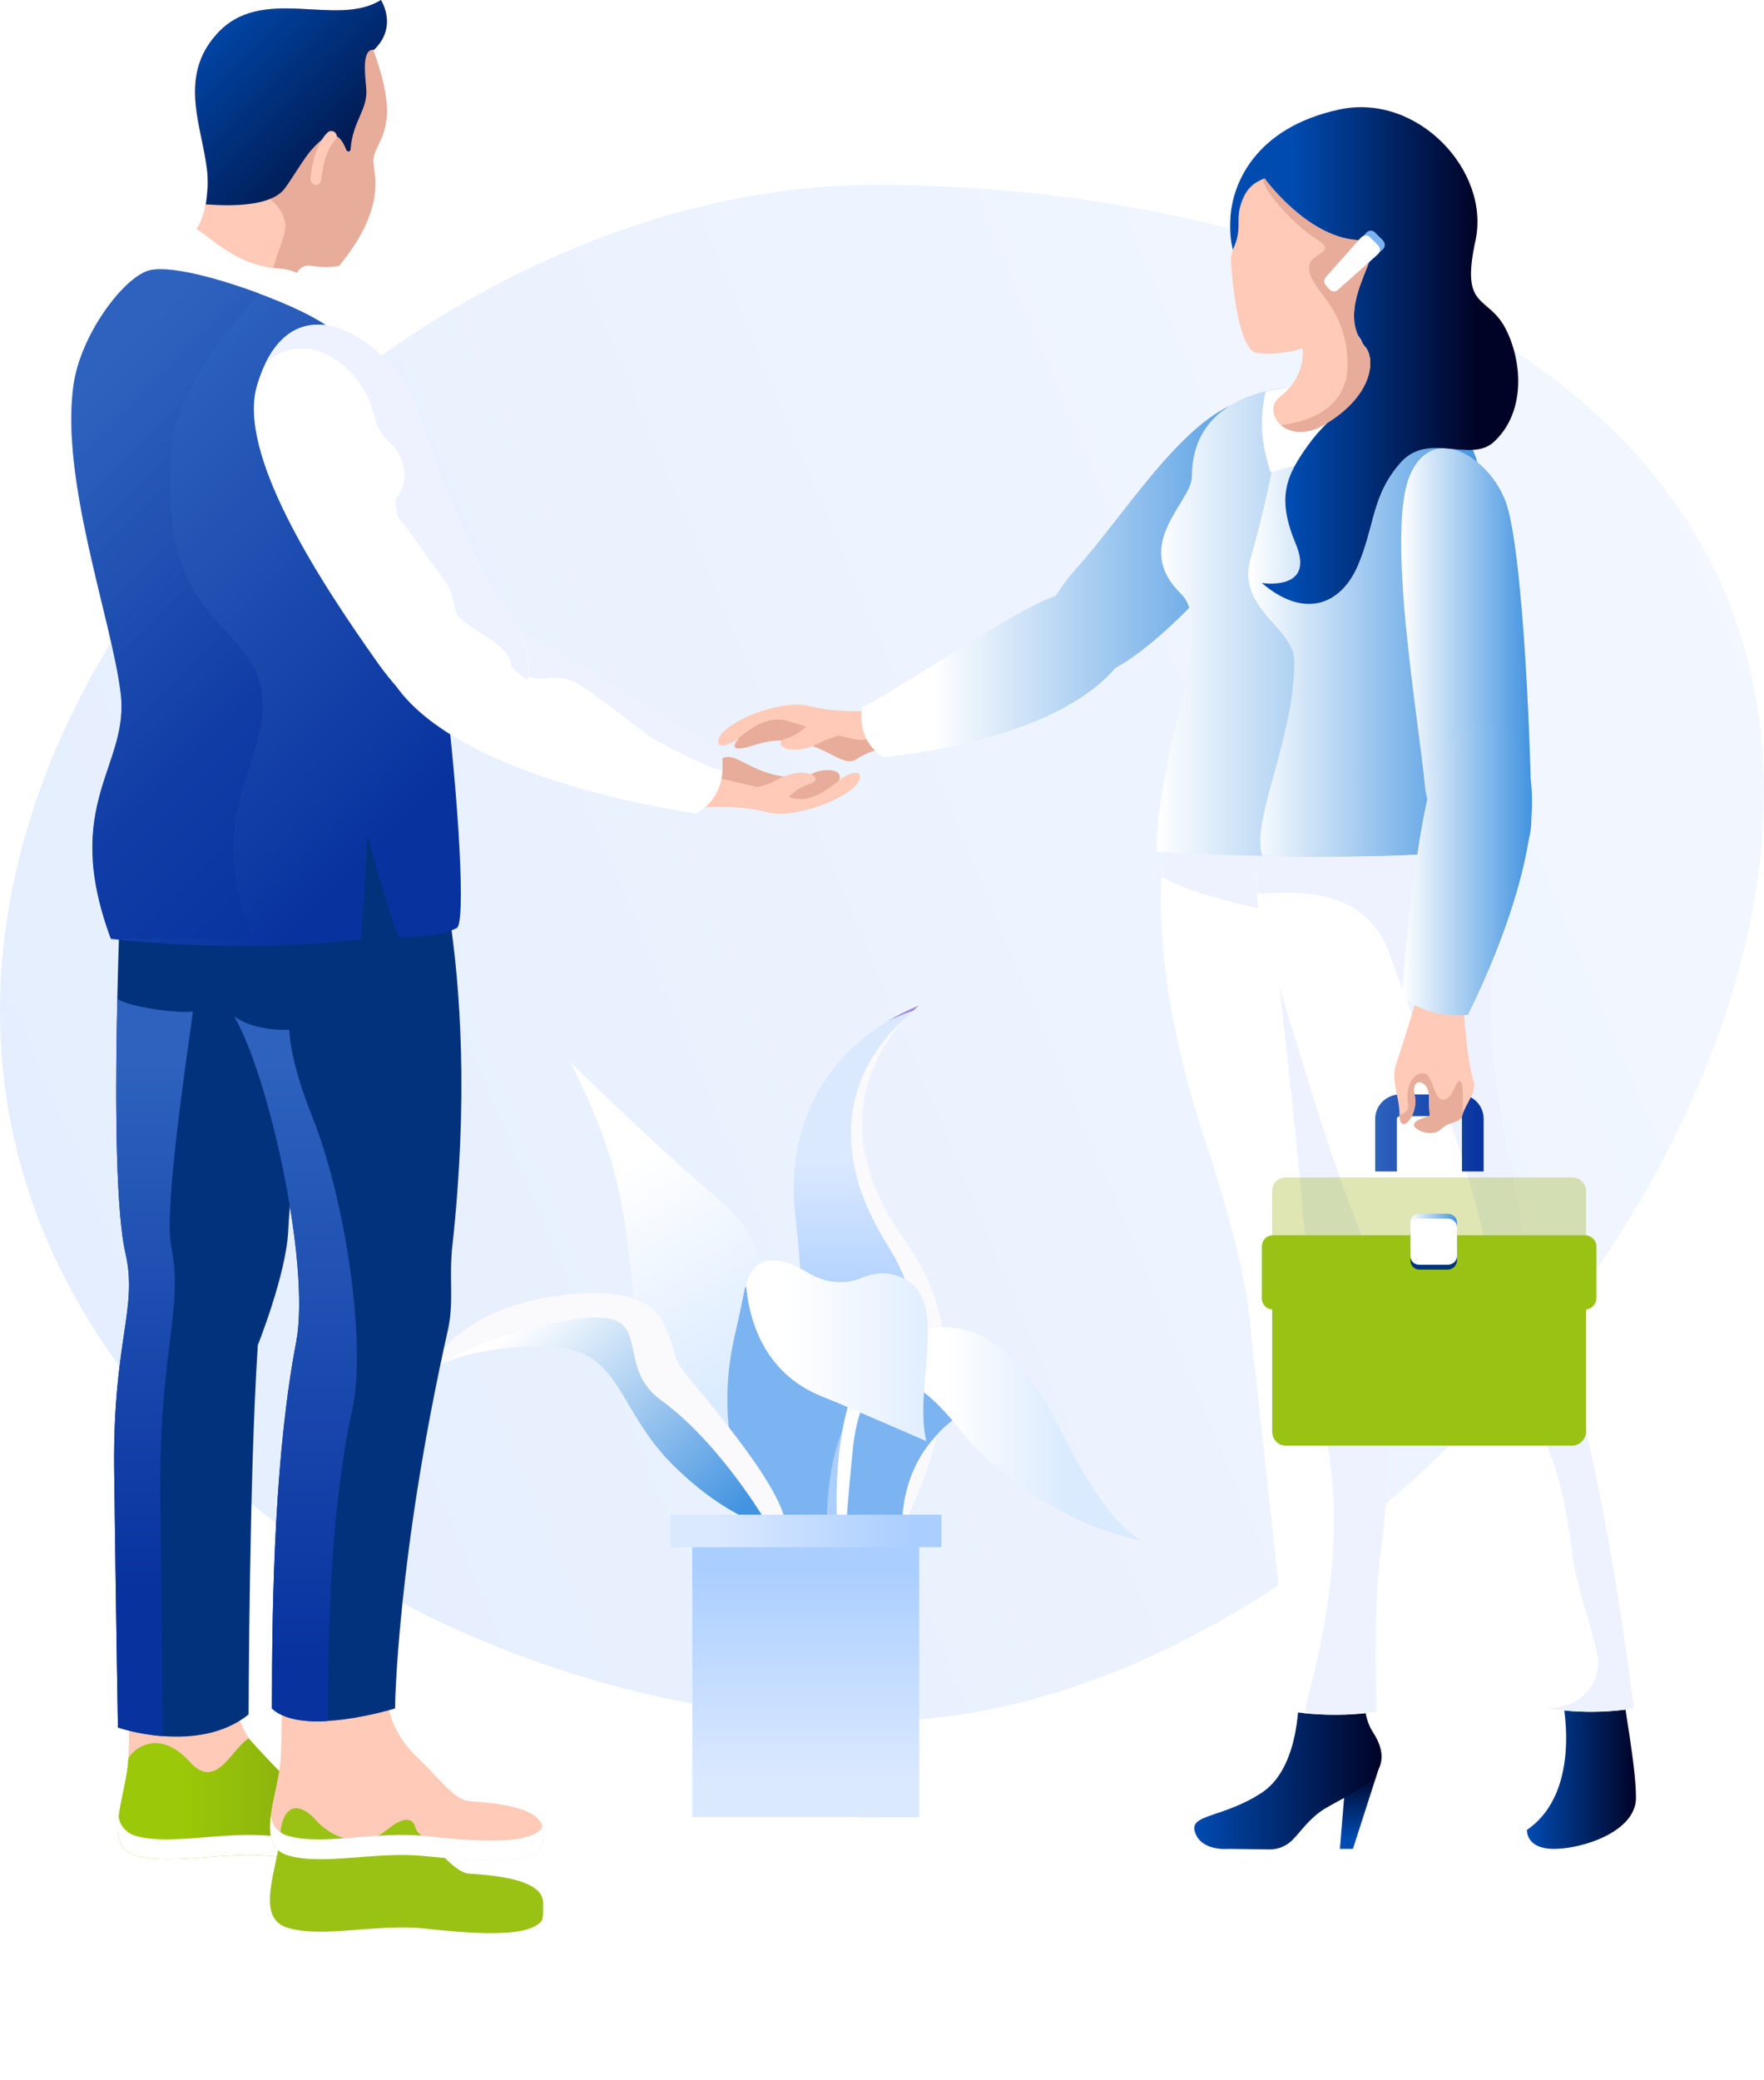 <svg width="487" height="574" viewBox="0 0 487 574" fill="none" xmlns="http://www.w3.org/2000/svg">
<path d="M487 218.387C487 335.523 358.893 475 241.782 475C124.74 475 0 396.153 0 279.086C0 161.949 124.74 51 241.782 51C358.893 51 487 101.319 487 218.387Z" fill="url(#paint0_linear_503_110)"/>
<path d="M253.723 277.544C253.723 277.544 214.222 290.866 219.644 336.407C225.065 381.949 217.32 437.559 217.32 437.559H239.781C239.781 437.559 279.901 383.343 250.315 342.913C220.728 302.329 253.723 277.544 253.723 277.544Z" fill="url(#paint1_linear_503_110)"/>
<path d="M250.625 280.487C243.499 286.374 222.587 307.905 245.048 343.688C271.846 386.132 228.164 437.405 228.164 437.405L217.32 436.63C217.32 437.25 217.32 437.56 217.32 437.56H239.781C239.781 437.56 279.901 383.343 250.315 342.913C226.615 310.384 243.189 287.923 250.625 280.487Z" fill="#FAF9FC"/>
<g opacity="0.4">
<path d="M252.175 278.938C253.105 278.009 253.724 277.544 253.724 277.544C253.724 277.544 250.161 278.783 245.359 281.726C248.612 280.177 251.091 279.248 252.175 278.938Z" fill="#4900BC"/>
</g>
<path d="M210.507 387.061C212.676 346.631 210.972 341.674 195.326 328.352C179.526 314.876 157.375 293.034 157.375 293.034C172.556 322.776 172.246 336.407 175.034 358.404C177.203 375.443 202.762 409.522 214.225 423.928C211.746 418.041 209.423 407.198 210.507 387.061Z" fill="url(#paint2_linear_503_110)"/>
<path d="M219.644 430.59C219.644 430.59 217.476 428.111 214.223 423.929C216.701 429.815 219.644 430.59 219.644 430.59Z" fill="url(#paint3_linear_503_110)"/>
<path d="M202.916 368.318C195.016 401.932 211.746 424.548 211.746 424.548H228.166C228.166 412.93 228.94 401.777 234.362 390.624C234.672 390.004 235.033 389.436 235.446 388.92C233.071 387.784 230.438 386.7 227.546 385.667C197.185 373.894 210.661 334.704 202.916 368.318Z" fill="#7BB4F1"/>
<path d="M245.512 376.838C228.782 385.203 233.584 421.45 233.584 421.45L249.384 427.027C249.384 427.027 246.441 410.607 257.129 397.75C267.818 384.738 274.943 389.695 274.943 389.695C274.943 389.695 262.241 368.318 245.512 376.838Z" fill="#7BB4F1"/>
<path d="M165.425 359.644C137.387 359.644 121.742 376.528 121.742 376.528C121.742 376.528 132.585 370.952 152.103 371.726C171.621 372.501 170.227 389.075 186.027 404.566C201.673 420.056 214.684 422.225 214.684 422.225C214.684 422.225 193.927 392.173 178.747 371.726C175.958 368.163 178.592 359.644 165.425 359.644Z" fill="url(#paint4_linear_503_110)"/>
<path d="M188.196 377.767C182.929 370.797 188.351 353.447 155.046 357.475C124.53 361.193 117.25 379.161 116.32 382.259C117.095 380.401 121.897 372.191 151.329 365.53C185.098 357.785 167.284 375.289 182.464 386.442C197.8 397.44 210.347 418.197 210.347 418.197C210.347 418.197 219.021 432.758 217.008 420.676C214.994 408.593 193.462 384.738 188.196 377.767Z" fill="#FAF9FC"/>
<path d="M291.833 392.793C276.497 361.657 258.064 363.671 245.671 370.487C228.322 380.246 231.11 420.676 231.11 420.676L233.589 421.45C233.589 421.45 234.053 413.55 235.448 400.074C236.687 386.597 243.348 367.544 264.569 394.032C285.946 420.676 316.152 425.478 316.152 425.478C316.152 425.478 307.013 424.084 291.833 392.793Z" fill="url(#paint5_linear_503_110)"/>
<path d="M251.398 354.066C246.596 350.504 241.64 351.123 237.922 352.672C233.12 354.686 227.853 354.066 223.361 351.433C207.251 341.674 206.012 354.996 206.012 354.996L206.476 358.559C206.476 358.662 206.476 358.714 206.476 358.714C207.716 365.529 211.433 379.471 227.543 385.667C230.487 386.751 255.736 397.749 255.736 397.749C252.328 383.808 261.157 361.347 251.398 354.066Z" fill="url(#paint6_linear_503_110)"/>
<path d="M191.141 501.535H253.722V418.042H191.141V501.535Z" fill="url(#paint7_linear_503_110)"/>
<path style="mix-blend-mode:multiply" d="M191.141 438.025C193.619 437.56 196.098 437.405 198.576 437.405C223.206 437.405 241.639 457.542 242.724 481.553C243.034 488.678 241.175 495.494 237.922 501.535H253.722V418.042H191.141V438.025Z" fill="url(#paint8_linear_503_110)"/>
<path d="M185.102 427.026H259.92V418.042H185.102V427.026Z" fill="url(#paint9_linear_503_110)"/>
<path d="M342.377 110.905C326.36 115.845 310.044 142.64 297.17 156.861C284.446 171.232 282.201 185.752 299.266 186.949C313.636 187.848 345.671 150.274 353.604 136.503C360.041 125.575 357.796 106.115 342.377 110.905Z" fill="url(#paint10_linear_503_110)"/>
<path d="M369.918 510.287H373.511L380.546 488.432L371.565 490.228L369.918 510.287Z" fill="url(#paint11_linear_503_110)"/>
<path d="M377.855 458.942L358.544 466.876C358.544 466.876 359.442 487.085 348.665 494.569C337.737 501.904 328.007 500.557 329.953 505.796C331.749 511.036 339.084 510.287 339.084 510.287L350.611 510.437C353.006 510.437 355.401 509.389 357.047 507.593C358.993 505.647 361.538 501.755 365.73 499.21C373.663 494.42 386.836 490.079 379.052 478.103C374.412 471.068 377.855 458.942 377.855 458.942Z" fill="url(#paint12_linear_503_110)"/>
<path d="M345.52 368.827L356.747 472.415C356.747 472.415 368.273 474.361 380.099 472.415C380.099 472.415 378.752 446.518 381.296 427.507C384.889 400.861 382.494 379.754 381.596 362.989C380.697 346.073 345.819 349.965 345.52 368.827Z" fill="white"/>
<path d="M357.793 353.858C358.691 354.756 359.489 355.904 360.188 357.301C362.883 362.69 364.829 368.378 364.529 374.515C364.379 377.659 362.134 377.06 362.134 382C362.134 382.749 363.032 384.994 363.332 385.593C375.607 424.363 361.086 466.128 360.188 472.864C364.529 473.313 372.313 473.613 380.097 472.415C380.097 472.415 378.75 446.518 381.295 427.507C384.888 400.862 382.492 379.755 381.594 362.989C381.145 352.66 368.122 350.115 357.793 353.858Z" fill="#EDF2FE"/>
<path d="M325.757 218.235C317.075 238.294 319.171 273.772 332.344 313.59C345.367 353.259 344.768 362.54 346.116 374.964C346.565 379.306 379.797 388.587 381.593 362.989C383.24 339.637 374.258 236.797 374.258 229.612C374.258 217.936 335.038 197.428 325.757 218.235Z" fill="white"/>
<path d="M325.76 218.235C323.066 224.672 321.269 232.756 320.82 242.037C330.999 247.875 350.759 251.318 350.759 251.318C350.759 251.318 364.231 362.241 362.136 380.204C371.117 380.204 380.698 376.312 381.596 362.989C383.243 339.637 374.261 236.797 374.261 229.612C374.261 217.936 335.041 197.428 325.76 218.235Z" fill="#EDF2FE"/>
<path d="M431.144 467.924C431.144 467.924 437.431 494.121 421.563 505.048C421.563 505.048 421.114 510.287 429.048 510.287C436.982 510.287 451.652 505.497 451.652 496.216C451.652 486.786 448.059 469.72 448.059 465.828C448.059 462.086 431.144 467.924 431.144 467.924Z" fill="url(#paint13_linear_503_110)"/>
<path d="M381.297 353.708C381.297 353.708 426.355 463.882 427.552 471.517C427.552 471.517 438.33 473.612 451.054 471.517C451.054 471.517 439.977 376.312 421.265 348.02C421.265 348.02 406.296 351.462 381.297 353.708Z" fill="white"/>
<path d="M407.641 350.564C410.485 351.912 412.88 354.606 413.629 358.648C414.976 366.132 416.173 373.018 419.167 380.353C422.311 388.137 426.053 395.622 428.748 403.406C431.741 411.939 432.939 420.322 434.137 429.153C435.334 438.135 438.627 446.518 440.723 455.35C443.118 465.23 435.334 471.666 427.55 471.367C427.55 471.367 427.55 471.417 427.55 471.517C427.55 471.517 438.328 473.612 451.052 471.517C451.052 471.517 439.975 376.312 421.263 348.02C421.263 348.02 416.323 349.067 407.641 350.564Z" fill="#EDF2FE"/>
<path d="M411.834 274.22C413.031 247.724 407.193 240.09 401.954 229.911C390.577 207.457 370.069 209.253 357.944 216.888C345.669 224.672 344.322 244.431 350.16 262.544C356.148 280.657 371.267 336.792 385.488 361.791C395.068 378.706 423.809 368.976 422.911 354.456C422.013 339.936 410.487 300.716 411.834 274.22Z" fill="white"/>
<path d="M411.832 274.22C413.03 247.724 407.192 240.09 401.952 229.911C390.576 207.457 370.068 209.253 357.943 216.888C349.26 222.426 346.117 233.953 347.015 246.677C355.098 246.677 376.804 243.084 383.839 263.891C385.935 270.328 409.736 329.757 411.084 350.564C411.982 353.708 413.329 356.701 414.078 359.845C414.676 362.09 415.125 364.336 415.575 366.581C420.215 363.587 423.209 359.396 422.91 354.456C422.011 339.936 410.485 300.716 411.832 274.22Z" fill="#EDF2FE"/>
<g filter="url(#filter0_d_503_110)">
<path d="M433.991 324.967H354.953C352.858 324.967 351.211 326.613 351.211 328.709V375.114C351.211 377.21 352.858 379.006 354.953 379.006H433.991C436.087 379.006 437.884 377.21 437.884 375.114V328.709C437.884 326.613 436.087 324.967 433.991 324.967Z" fill="#9AC215"/>
</g>
<g style="mix-blend-mode:multiply" opacity="0.3">
<path d="M433.991 324.967H354.953C352.858 324.967 351.211 326.613 351.211 328.709V344.277H437.884V328.709C437.884 326.613 436.087 324.967 433.991 324.967Z" fill="#94A700"/>
</g>
<path d="M402.859 302.063H386.542C382.8 302.063 379.656 305.057 379.656 308.8V323.32H385.644V308.8C385.644 308.351 386.093 308.051 386.542 308.051H402.859C403.308 308.051 403.607 308.351 403.607 308.8V323.32H409.595V308.8C409.595 305.057 406.601 302.063 402.859 302.063Z" fill="url(#paint14_linear_503_110)"/>
<g filter="url(#filter1_d_503_110)">
<path d="M437.585 320.925H351.511C349.714 320.925 348.367 322.272 348.367 324.068V338.289C348.367 340.086 349.714 341.433 351.511 341.433H437.585C439.231 341.433 440.728 340.086 440.728 338.289V324.068C440.728 322.272 439.231 320.925 437.585 320.925Z" fill="#9AC215"/>
</g>
<path d="M399.712 334.996H391.778C390.431 334.996 389.383 336.044 389.383 337.391V345.475C389.383 346.822 390.431 347.87 391.778 347.87H399.712C401.059 347.87 402.257 346.822 402.257 345.475V337.391C402.257 336.044 401.059 334.996 399.712 334.996Z" fill="url(#paint15_linear_503_110)"/>
<path d="M399.712 337.541H391.778C390.431 337.541 389.383 338.589 389.383 339.936V347.87C389.383 349.217 390.431 350.415 391.778 350.415H399.712C401.059 350.415 402.257 349.217 402.257 347.87V339.936C402.257 338.589 401.059 337.541 399.712 337.541Z" fill="#03327D"/>
<path d="M399.712 336.343H391.778C390.431 336.343 389.383 337.391 389.383 338.738V346.672C389.383 348.019 390.431 349.067 391.778 349.067H399.712C401.059 349.067 402.257 348.019 402.257 346.672V338.738C402.257 337.391 401.059 336.343 399.712 336.343Z" fill="white"/>
<path d="M403.897 274.22L391.622 273.921C391.622 273.921 387.131 288.89 385.484 293.531C383.838 298.321 386.382 302.213 386.382 307.901C386.532 313.59 391.771 307.752 390.574 302.363C389.376 296.824 394.316 298.171 394.466 302.063C394.466 306.105 394.765 308.051 394.765 308.051C394.765 308.051 390.574 308.949 390.424 310.296C390.125 311.943 395.364 313.889 397.609 311.793C400.454 309.099 402.998 310.296 403.747 307.752C404.346 305.207 407.789 301.165 406.89 298.62C404.495 291.285 403.897 274.22 403.897 274.22Z" fill="#FFCAB8"/>
<path d="M401.352 300.716C400.155 303.411 397.909 304.908 396.412 301.764C395.963 300.716 394.766 296.974 393.867 296.525C391.323 295.177 387.58 298.62 388.778 305.057C389.077 307.153 386.383 307.602 386.383 307.901C386.533 313.59 391.772 307.752 390.574 302.363C389.377 296.824 394.317 298.171 394.466 302.063C394.466 306.105 394.766 308.051 394.766 308.051C394.766 308.051 390.574 308.949 390.425 310.297C390.125 311.943 395.364 313.889 397.61 311.793C400.454 309.099 402.999 310.297 403.747 307.752C403.747 307.602 404.795 292.633 401.352 300.716Z" fill="#E7AC9A"/>
<path d="M406.741 124.527C400.155 108.509 367.522 105.665 355.097 107.013C346.864 107.911 329.05 112.102 329.05 131.562C329.05 138.598 312.135 150.274 326.057 163.896C335.637 173.177 319.32 207.457 319.32 235.15C319.32 235.15 371.114 238.144 404.945 234.851C404.945 234.851 392.67 208.355 398.808 187.248C404.945 166.141 413.478 140.394 406.741 124.527Z" fill="url(#paint16_linear_503_110)"/>
<path style="mix-blend-mode:multiply" d="M406.743 124.527C400.157 108.509 367.523 105.665 355.099 107.013C354.799 107.162 353.003 126.772 345.219 154.316C341.327 167.938 357.344 173.327 357.344 182.458C357.344 204.014 345.219 226.468 348.512 236.198C365.877 236.647 387.732 236.497 404.947 234.851C404.947 234.851 392.672 208.355 398.809 187.248C404.947 166.141 413.479 140.394 406.743 124.527Z" fill="url(#paint17_linear_503_110)"/>
<path d="M389.53 130.515C382.345 145.634 391.626 198.176 393.422 217.187C395.368 236.348 422.613 247.276 422.762 226.468C422.762 209.553 420.666 154.615 416.026 139.496C412.284 127.371 396.416 115.995 389.53 130.515Z" fill="url(#paint18_linear_503_110)"/>
<path d="M223.52 194.883C215.287 192.638 197.024 200.272 198.371 205.212C198.671 206.26 200.916 205.96 203.91 203.715C203.91 203.715 200.916 206.409 204.209 206.559C207.952 206.559 211.544 203.266 220.227 204.763C228.909 206.409 232.951 211.798 236.394 209.553C241.633 206.26 243.429 207.158 243.429 207.158L245.675 195.781C245.675 195.781 233.549 197.428 223.52 194.883Z" fill="#FFCAB8"/>
<path d="M229.058 202.368C224.268 201.32 222.023 200.272 217.232 198.925C212.143 197.578 207.802 200.572 203.91 203.715C203.76 204.763 201.515 206.709 204.209 206.559C207.951 206.26 211.544 203.266 220.226 204.763C228.909 206.41 232.95 211.799 236.393 209.553C241.632 206.26 243.429 207.158 243.429 207.158L244.327 202.667C244.327 202.667 244.277 202.717 244.177 202.817C237.441 205.212 236.842 204.164 229.058 202.368Z" fill="#E7AC9A"/>
<path d="M216.93 203.864C212.738 205.211 218.127 209.552 226.81 204.762C228.307 203.864 232.947 202.667 232.947 202.667L223.816 199.224C223.816 199.224 221.121 202.667 216.93 203.864Z" fill="#FFCAB8"/>
<path d="M396.717 211.798C392.376 220.48 387.735 259.85 387.137 275.268C387.137 275.268 394.023 281.256 405.25 280.058C405.25 280.058 430.548 231.258 420.668 207.906C417.824 201.02 407.645 189.643 396.717 211.798Z" fill="url(#paint19_linear_503_110)"/>
<path d="M292.979 164.046C283.399 165.992 251.814 188.147 238.042 195.183C238.042 195.183 235.946 203.715 243.73 208.954C243.73 208.954 295.225 205.062 310.793 180.513C314.685 174.226 317.08 159.107 292.979 164.046Z" fill="url(#paint20_linear_503_110)"/>
<path d="M355.099 107.012C353.602 107.312 351.506 107.611 349.41 108.06C347.614 116.144 348.213 122.281 350.758 130.365C353.602 129.167 376.954 124.826 395.666 113.749C382.942 107.312 363.931 106.114 355.099 107.012Z" fill="white"/>
<path d="M407.34 66.446C411.531 47.135 391.323 25.579 369.767 30.22C346.115 35.309 340.127 51.177 339.678 60.308C338.78 76.475 347.911 79.918 359.887 84.708C371.713 89.499 376.952 90.846 376.952 99.528C376.952 109.558 367.521 113.899 361.234 122.731C354.947 131.413 352.402 137.401 357.791 150.274C363.18 163.298 348.36 160.902 348.36 160.902C359.887 170.782 370.066 167.19 374.856 156.112C379.646 144.885 378.599 136.951 386.532 127.82C394.316 118.839 405.992 128.12 412.579 121.832C421.561 113.3 420.064 99.079 415.573 90.546C410.633 81.265 403.148 85.606 407.34 66.446Z" fill="url(#paint21_linear_503_110)"/>
<path opacity="0.4" d="M374.407 89.798C374.507 89.798 374.557 89.848 374.557 89.947C374.457 89.748 374.358 89.548 374.258 89.349L374.407 89.798Z" fill="#202FA5"/>
<path opacity="0.4" d="M374.559 90.097C374.658 90.296 374.758 90.446 374.858 90.546C374.758 90.346 374.658 90.147 374.559 89.947C374.559 90.047 374.559 90.097 374.559 90.097Z" fill="#202FA5"/>
<path d="M375.908 66.296C361.388 66.296 349.113 49.231 349.113 49.231C346.568 50.279 343.724 51.627 342.227 57.614C341.928 58.962 341.928 60.459 341.928 62.105C341.928 67.344 339.832 68.542 339.832 71.686C339.832 73.632 341.479 96.834 347.017 97.433C354.352 98.181 359.592 96.085 359.592 96.085C359.592 96.085 360.939 103.72 353.304 109.558C347.915 113.899 355.55 123.629 366.178 116.893C379.351 108.81 379.651 98.93 376.956 95.786C366.627 83.811 385.938 66.296 375.908 66.296Z" fill="#FFCAB8"/>
<path d="M375.909 66.296C361.389 66.296 349.114 49.231 349.114 49.231C346.868 50.13 356.599 61.955 363.933 66.296C369.322 69.74 361.389 69.889 361.389 73.781C361.389 80.218 372.017 84.26 372.017 100.726C372.017 116.294 353.754 117.192 353.605 117.342C356.149 119.438 360.79 120.336 366.179 116.893C379.352 108.81 379.651 98.93 376.957 95.786C366.628 83.811 385.938 66.296 375.909 66.296Z" fill="#E7AC9A"/>
<path d="M379.646 64.2C378.898 63.452 377.85 63.452 377.101 64.35L367.371 75.128C366.772 75.876 366.772 76.924 367.371 77.673L368.419 78.571C369.018 79.169 370.066 79.319 370.814 78.571L381.742 68.841C382.49 68.242 382.49 67.044 381.742 66.296L379.646 64.2Z" fill="#7BB4F1"/>
<path d="M378.301 65.548C377.702 64.799 376.504 64.799 375.756 65.548L366.026 76.475C365.427 77.224 365.427 78.272 366.176 78.87L367.074 79.918C367.673 80.517 368.87 80.667 369.469 79.918L380.396 70.188C381.145 69.589 381.145 68.392 380.396 67.643L378.301 65.548Z" fill="white"/>
<path d="M231.655 215.409C231.655 215.409 233.152 212.565 228.362 212.565C223.123 212.565 224.171 215.708 215.488 214.211C206.656 212.714 202.764 207.325 199.321 209.421C194.082 212.714 192.136 211.816 192.136 211.816L189.891 223.193C189.891 223.193 202.016 221.546 212.195 224.241C220.278 226.336 238.691 218.702 237.344 213.912C237.044 212.864 234.649 213.014 231.655 215.409Z" fill="#FFCAB8"/>
<path d="M228.362 212.565C223.123 212.714 224.171 215.708 215.489 214.211C206.657 212.714 202.765 207.325 199.322 209.421C194.082 212.714 192.136 211.816 192.136 211.816L191.238 216.457C191.338 216.357 191.438 216.307 191.538 216.307C198.274 213.912 198.723 214.96 206.507 216.606C211.297 217.654 213.692 218.852 218.483 220.199C223.572 221.546 227.913 218.403 231.656 215.409C231.955 214.361 232.254 212.565 228.362 212.565Z" fill="#E7AC9A"/>
<path d="M213.841 215.559C212.344 216.457 207.703 217.654 207.703 217.654L216.834 220.948C216.834 220.948 219.529 217.505 223.72 216.307C227.912 214.96 222.523 210.619 213.841 215.559Z" fill="#FFCAB8"/>
<path d="M86.601 496.983C82.859 495.935 78.219 489.797 73.578 485.456C69.237 481.415 64.447 475.128 64.447 464.649L35.556 464.35C35.556 464.35 36.005 475.876 35.406 485.606C34.957 495.336 27.921 509.407 37.502 512.102C47.082 514.946 61.902 510.904 74.925 512.252C86.302 513.299 103.966 515.245 107.558 510.006C108.007 509.258 107.858 505.815 107.858 504.917C107.558 497.282 87.799 497.432 86.601 496.983Z" fill="#FFCAB8"/>
<path d="M86.753 496.982C83.01 495.934 68.64 479.768 68.64 479.768C63.85 482.761 59.658 494.438 52.323 486.204C43.042 476.025 35.558 483.959 35.408 485.606C34.959 495.336 28.073 509.407 37.504 512.101C47.084 514.946 62.053 510.904 74.927 512.251C86.304 513.449 103.968 515.245 107.56 510.006C108.009 509.257 107.86 505.814 107.86 504.916C107.56 497.282 87.801 497.431 86.753 496.982Z" fill="url(#paint22_linear_503_110)"/>
<path opacity="0.4" d="M35.559 464.35C35.559 464.35 35.708 467.343 35.708 471.535C35.708 468.99 35.708 466.445 35.708 464.35H35.559Z" fill="#001223"/>
<path d="M107.712 504.019C107.712 504.218 107.662 504.368 107.562 504.468C103.969 509.707 86.305 507.911 74.929 506.713C61.905 505.366 47.086 509.408 37.505 506.713C34.661 505.815 33.164 503.869 32.715 501.324C32.116 506.414 32.715 510.755 37.505 512.102C47.086 514.946 61.905 510.905 74.929 512.252C86.305 513.3 103.969 515.246 107.562 510.006C108.011 509.258 107.861 505.815 107.861 504.917C107.861 504.617 107.811 504.318 107.712 504.019Z" fill="white"/>
<path d="M34.657 345.941C38.1 361.21 31.214 369.892 31.513 405.07C32.112 452.523 32.561 476.774 32.561 476.774C32.561 476.774 54.716 484.408 68.637 473.181C68.637 473.181 68.787 407.166 71.182 371.24C71.182 371.24 78.966 351.779 79.565 339.804C80.014 327.828 87.948 253.431 87.948 245.198L33.609 238.761C33.609 238.761 29.567 324.086 34.657 345.941Z" fill="#03327D"/>
<path d="M32.412 275.735C31.813 301.632 31.813 333.667 34.657 345.942C38.1 361.21 31.214 369.893 31.513 405.071C32.112 452.523 32.561 476.774 32.561 476.774C32.561 476.774 37.95 478.72 44.986 479.169C44.836 465.247 44.537 443.093 44.237 412.855C43.938 371.839 50.824 361.51 47.231 343.846C44.986 332.02 53.518 279.178 53.219 279.178C49.028 279.777 36.004 277.981 32.412 275.735Z" fill="url(#paint23_linear_503_110)"/>
<path d="M128.664 496.983C124.772 495.935 120.282 489.797 115.641 485.456C111.3 481.415 106.51 475.128 106.51 464.649L77.619 464.35C77.619 464.35 78.068 475.876 77.469 485.606C76.871 495.336 69.985 509.407 79.565 512.102C89.145 514.946 103.965 510.904 116.988 512.252C128.365 513.299 146.029 515.245 149.622 510.006C150.071 509.258 149.921 505.815 149.921 504.917C149.472 497.282 129.712 497.432 128.664 496.983Z" fill="#FFCAB8"/>
<g filter="url(#filter2_d_503_110)">
<path d="M128.665 496.983C125.582 496.084 122.059 491.989 118.378 488.197C117.174 486.956 115.162 486.235 114.743 484.558V484.558V484.558C113.678 480.533 109.933 482.451 106.732 485.113C101.02 489.863 92.534 488.469 86.9 482.013C85.208 480.191 83.658 479.331 82.273 479.101C79.139 478.579 77.656 482.434 77.469 485.606V485.606C76.871 495.336 69.985 509.407 79.565 512.102C89.145 514.946 103.965 510.904 116.988 512.252C128.365 513.449 146.029 515.245 149.622 510.006C150.071 509.258 149.921 505.815 149.921 504.917C149.622 497.282 129.862 497.432 128.665 496.983Z" fill="#9AC215"/>
</g>
<path opacity="0.4" d="M77.617 464.35C77.617 464.35 77.767 467.343 77.767 471.535C77.767 468.99 77.767 466.445 77.767 464.35H77.617Z" fill="#001223"/>
<path d="M149.77 504.019C149.671 504.218 149.621 504.368 149.621 504.468C146.028 509.707 128.364 507.911 116.987 506.713C103.964 505.366 89.144 509.408 79.564 506.713C76.57 505.815 75.223 503.869 74.774 501.324C74.175 506.414 74.774 510.755 79.564 512.102C89.144 514.946 103.964 510.905 116.987 512.252C128.364 513.3 146.028 515.246 149.621 510.006C150.07 509.258 149.92 505.815 149.92 504.917C149.92 504.617 149.87 504.318 149.77 504.019Z" fill="white"/>
<path d="M57.862 235.019C57.862 235.019 55.466 264.509 64.897 280.975C74.328 297.442 85.705 348.786 81.813 370.193C75.975 400.58 75.076 439.201 75.076 471.535C83.609 479.469 109.057 471.535 109.057 471.535C109.057 471.535 109.506 430.07 123.727 366.75C125.373 358.966 123.876 352.379 124.924 343.547C133.607 263.461 116.541 220.499 116.541 220.499L57.862 235.019Z" fill="#03327D"/>
<path d="M79.861 284.268C77.017 284.268 74.023 284.118 71.179 283.37C68.634 282.771 66.538 281.873 64.742 280.525C64.742 280.725 64.792 280.875 64.892 280.974C74.323 297.441 85.699 348.786 81.807 370.192C75.969 400.58 75.071 439.201 75.071 471.534C78.364 474.678 84.502 475.426 90.49 474.977C90.49 447.583 91.537 414.95 97.226 389.203C101.267 370.94 95.429 331.122 86.148 308.069C82.107 297.89 80.161 289.956 79.861 284.268Z" fill="url(#paint24_linear_503_110)"/>
<path d="M105.164 0C92.889 7.784 72.232 -4.491 59.807 9.431C47.383 23.203 58.46 39.519 57.262 52.393C56.215 65.416 50.676 66.015 50.676 66.015L81.213 77.841C81.213 77.841 81.662 72.601 86.004 73.35C90.345 74.098 93.638 73.35 93.638 73.35C106.511 57.632 103.368 48.65 103.069 44.908C102.769 41.166 106.362 38.92 106.811 31.735C107.26 24.55 103.069 13.921 103.069 13.921C110.104 7.485 105.164 0 105.164 0Z" fill="#FFCAB8"/>
<path d="M105.164 0C92.889 7.784 72.231 -4.491 59.806 9.431C49.029 21.406 55.765 35.028 57.112 46.854C57.711 46.854 58.31 46.854 59.058 47.303C66.243 51.794 77.47 52.842 78.818 61.973C79.117 64.817 75.524 71.853 75.225 75.446L81.213 77.841C81.213 77.841 81.662 72.601 86.003 73.35C90.344 74.098 93.637 73.35 93.637 73.35C106.511 57.632 103.367 48.65 103.068 44.908C102.769 41.166 106.361 38.92 106.81 31.735C107.259 24.55 103.068 13.921 103.068 13.921C110.103 7.485 105.164 0 105.164 0Z" fill="#E7AC9A"/>
<path d="M59.807 9.431C47.383 23.203 58.46 39.519 57.262 52.393C57.163 53.89 57.013 55.237 56.813 56.434C57.262 56.285 74.028 58.38 78.668 51.944C81.064 48.65 82.86 45.357 85.405 42.064C90.644 35.777 93.488 35.926 95.584 41.315C95.883 42.064 96.781 41.914 96.781 41.166C97.38 33.382 101.572 30.238 101.122 24.55C100.823 20.957 99.775 13.323 103.218 13.772C109.954 7.335 105.164 0 105.164 0C92.889 7.784 72.232 -4.491 59.807 9.431Z" fill="url(#paint25_linear_503_110)"/>
<path d="M76.868 74.098C63.396 73.2 55.911 62.722 52.768 62.722C49.475 62.722 40.194 69.159 34.805 80.685C34.805 80.685 82.108 85.176 98.874 96.403C91.988 89.068 89.443 74.847 76.868 74.098Z" fill="white"/>
<path d="M73.427 81.732C63.697 77.99 48.429 73.2 41.543 74.547C34.807 75.894 22.831 91.312 20.436 105.384C16.245 131.58 30.915 171.099 33.31 191.308C35.854 211.516 16.694 221.696 30.615 259.119C30.615 259.119 67.59 263.61 99.774 259.119L101.42 230.528C101.42 230.528 108.456 255.975 110.252 258.67C110.252 258.67 121.479 258.67 126.12 256.125C130.91 253.73 119.683 127.089 102.917 103.737C96.181 94.306 93.786 89.666 73.427 81.732Z" fill="url(#paint26_linear_503_110)"/>
<path style="mix-blend-mode:screen" opacity="0.5" d="M72.23 191.308C69.835 171.1 43.19 173.345 47.381 123.347C48.878 106.282 66.242 87.121 71.631 80.984C61.901 77.391 47.98 73.2 41.543 74.547C34.807 75.894 22.831 91.313 20.436 105.384C16.245 131.58 30.915 171.1 33.31 191.308C35.854 211.517 16.694 221.696 30.615 259.119H69.535C55.614 221.696 74.775 211.517 72.23 191.308Z" fill="url(#paint27_linear_503_110)"/>
<path d="M128.368 167.357C101.274 161.818 103.968 180.979 108.459 188.014C125.824 215.558 192.287 224.539 192.287 224.539C202.467 218.402 198.874 207.025 198.874 207.025C183.456 199.092 139.146 169.452 128.368 167.357Z" fill="white"/>
<path d="M128.364 167.357C119.233 165.411 113.544 166.458 110.101 168.704C113.245 168.554 116.538 169.752 119.083 172.895C122.825 177.386 128.065 179.631 133.454 181.578C136.897 182.775 140.19 183.823 143.184 185.769C144.381 186.667 149.171 187.565 150.818 187.266C153.512 186.817 156.057 187.116 158.752 188.314C161.446 189.362 174.769 199.84 178.362 202.535C181.954 205.229 194.978 211.666 199.468 212.714C199.618 209.421 198.87 207.025 198.87 207.025C183.451 199.092 139.142 169.452 128.364 167.357Z" fill="#EDF2FE"/>
<path d="M115.639 114.366C110.699 96.253 80.91 73.499 71.03 106.133C65.192 124.844 87.796 159.723 104.262 182.926C127.764 215.858 143.931 194.751 145.577 188.464C148.721 176.04 135.398 162.717 131.955 155.382C126.566 144.155 118.932 125.743 115.639 114.366Z" fill="white"/>
<path d="M115.641 114.366C111 97.451 84.804 76.494 73.277 100.295C77.319 96.253 83.457 95.056 88.995 97.301C94.234 99.397 98.725 104.037 101.27 109.127C103.815 114.067 103.066 118.108 107.258 121.851C111.599 125.593 113.545 132.629 109.353 137.569C108.904 138.167 109.653 142.359 109.952 142.808C112.347 145.652 120.88 157.777 123.125 160.771C125.071 163.316 125.52 169.004 126.419 169.902C130.61 174.842 140.639 177.237 141.238 184.123C142.635 185.421 144.082 186.668 145.579 187.866C148.274 175.74 135.4 162.567 131.957 155.382C126.568 144.155 118.934 125.743 115.641 114.366Z" fill="#EDF2FE"/>
<path d="M90.489 36.525C90.34 36.674 86.597 39.818 85.699 49.398C85.699 50.147 86.298 50.895 87.046 51.045C87.146 51.045 87.196 51.045 87.196 51.045C87.945 51.045 88.543 50.446 88.693 49.698C89.442 41.614 92.286 38.92 92.435 38.77C93.034 38.171 93.184 37.273 92.585 36.674C92.136 36.076 91.088 35.926 90.489 36.525Z" fill="#FFCAB8"/>
<defs>
<filter id="filter0_d_503_110" x="311.211" y="304.967" width="166.673" height="134.039" filterUnits="userSpaceOnUse" color-interpolation-filters="sRGB">
<feFlood flood-opacity="0" result="BackgroundImageFix"/>
<feColorMatrix in="SourceAlpha" type="matrix" values="0 0 0 0 0 0 0 0 0 0 0 0 0 0 0 0 0 0 127 0" result="hardAlpha"/>
<feOffset dy="20"/>
<feGaussianBlur stdDeviation="20"/>
<feComposite in2="hardAlpha" operator="out"/>
<feColorMatrix type="matrix" values="0 0 0 0 0.604 0 0 0 0 0.761 0 0 0 0 0.082 0 0 0 0.1 0"/>
<feBlend mode="normal" in2="BackgroundImageFix" result="effect1_dropShadow_503_110"/>
<feBlend mode="normal" in="SourceGraphic" in2="effect1_dropShadow_503_110" result="shape"/>
</filter>
<filter id="filter1_d_503_110" x="308.367" y="300.925" width="172.361" height="100.508" filterUnits="userSpaceOnUse" color-interpolation-filters="sRGB">
<feFlood flood-opacity="0" result="BackgroundImageFix"/>
<feColorMatrix in="SourceAlpha" type="matrix" values="0 0 0 0 0 0 0 0 0 0 0 0 0 0 0 0 0 0 127 0" result="hardAlpha"/>
<feOffset dy="20"/>
<feGaussianBlur stdDeviation="20"/>
<feComposite in2="hardAlpha" operator="out"/>
<feColorMatrix type="matrix" values="0 0 0 0 0.604 0 0 0 0 0.761 0 0 0 0 0.082 0 0 0 0.1 0"/>
<feBlend mode="normal" in2="BackgroundImageFix" result="effect1_dropShadow_503_110"/>
<feBlend mode="normal" in="SourceGraphic" in2="effect1_dropShadow_503_110" result="shape"/>
</filter>
<filter id="filter2_d_503_110" x="34.516" y="459.053" width="155.429" height="114.493" filterUnits="userSpaceOnUse" color-interpolation-filters="sRGB">
<feFlood flood-opacity="0" result="BackgroundImageFix"/>
<feColorMatrix in="SourceAlpha" type="matrix" values="0 0 0 0 0 0 0 0 0 0 0 0 0 0 0 0 0 0 127 0" result="hardAlpha"/>
<feOffset dy="20"/>
<feGaussianBlur stdDeviation="20"/>
<feComposite in2="hardAlpha" operator="out"/>
<feColorMatrix type="matrix" values="0 0 0 0 0.604 0 0 0 0 0.761 0 0 0 0 0.082 0 0 0 0.1 0"/>
<feBlend mode="normal" in2="BackgroundImageFix" result="effect1_dropShadow_503_110"/>
<feBlend mode="normal" in="SourceGraphic" in2="effect1_dropShadow_503_110" result="shape"/>
</filter>
<linearGradient id="paint0_linear_503_110" x1="-145.888" y1="137.426" x2="419.359" y2="-101.056" gradientUnits="userSpaceOnUse">
<stop stop-color="#E3EDFE"/>
<stop offset="1" stop-color="#F4F8FF"/>
</linearGradient>
<linearGradient id="paint1_linear_503_110" x1="-51.85" y1="362.944" x2="-51.85" y2="319.977" gradientUnits="userSpaceOnUse">
<stop stop-color="#AACEFF"/>
<stop offset="1" stop-color="#DBE9FF"/>
</linearGradient>
<linearGradient id="paint2_linear_503_110" x1="61.606" y1="468.171" x2="26.598" y2="410.02" gradientUnits="userSpaceOnUse">
<stop stop-color="#DBEBFF"/>
<stop offset="1" stop-color="white"/>
</linearGradient>
<linearGradient id="paint3_linear_503_110" x1="213.309" y1="431.533" x2="211.198" y2="428.028" gradientUnits="userSpaceOnUse">
<stop stop-color="#DBEBFF"/>
<stop offset="1" stop-color="white"/>
</linearGradient>
<linearGradient id="paint4_linear_503_110" x1="171.846" y1="340.027" x2="224.589" y2="399.47" gradientUnits="userSpaceOnUse">
<stop stop-color="white"/>
<stop offset="1" stop-color="#4293E0"/>
</linearGradient>
<linearGradient id="paint5_linear_503_110" x1="293.837" y1="425.428" x2="261.444" y2="425.428" gradientUnits="userSpaceOnUse">
<stop stop-color="#DBEBFF"/>
<stop offset="1" stop-color="white"/>
</linearGradient>
<linearGradient id="paint6_linear_503_110" x1="263.244" y1="397.689" x2="217.227" y2="397.689" gradientUnits="userSpaceOnUse">
<stop stop-color="#DBEBFF"/>
<stop offset="1" stop-color="white"/>
</linearGradient>
<linearGradient id="paint7_linear_503_110" x1="278.186" y1="432.999" x2="278.186" y2="491.539" gradientUnits="userSpaceOnUse">
<stop stop-color="#AACEFF"/>
<stop offset="1" stop-color="#DBE9FF"/>
</linearGradient>
<linearGradient id="paint8_linear_503_110" x1="278.186" y1="432.999" x2="278.186" y2="491.539" gradientUnits="userSpaceOnUse">
<stop stop-color="#AACEFF"/>
<stop offset="1" stop-color="#DBE9FF"/>
</linearGradient>
<linearGradient id="paint9_linear_503_110" x1="251.479" y1="427.062" x2="198.027" y2="427.062" gradientUnits="userSpaceOnUse">
<stop stop-color="#AACEFF"/>
<stop offset="1" stop-color="#DBE9FF"/>
</linearGradient>
<linearGradient id="paint10_linear_503_110" x1="257.711" y1="110.179" x2="353.009" y2="110.179" gradientUnits="userSpaceOnUse">
<stop stop-color="white"/>
<stop offset="1" stop-color="#4293E0"/>
</linearGradient>
<linearGradient id="paint11_linear_503_110" x1="352.556" y1="507.826" x2="352.556" y2="489.382" gradientUnits="userSpaceOnUse">
<stop offset="0.007" stop-color="#004BB0"/>
<stop offset="1" stop-color="#000326"/>
</linearGradient>
<linearGradient id="paint12_linear_503_110" x1="329.671" y1="458.951" x2="381.427" y2="458.951" gradientUnits="userSpaceOnUse">
<stop offset="0.007" stop-color="#004BB0"/>
<stop offset="1" stop-color="#000326"/>
</linearGradient>
<linearGradient id="paint13_linear_503_110" x1="421.509" y1="464.598" x2="451.655" y2="464.598" gradientUnits="userSpaceOnUse">
<stop offset="0.007" stop-color="#004BB0"/>
<stop offset="1" stop-color="#000326"/>
</linearGradient>
<linearGradient id="paint14_linear_503_110" x1="379.685" y1="302.057" x2="409.659" y2="302.057" gradientUnits="userSpaceOnUse">
<stop offset="0.007" stop-color="#2E62BE"/>
<stop offset="1" stop-color="#08339F"/>
</linearGradient>
<linearGradient id="paint15_linear_503_110" x1="389.381" y1="335.022" x2="402.203" y2="335.022" gradientUnits="userSpaceOnUse">
<stop stop-color="white"/>
<stop offset="1" stop-color="#4293E0"/>
</linearGradient>
<linearGradient id="paint16_linear_503_110" x1="319.331" y1="106.761" x2="409.204" y2="106.761" gradientUnits="userSpaceOnUse">
<stop stop-color="white"/>
<stop offset="1" stop-color="#4293E0"/>
</linearGradient>
<linearGradient id="paint17_linear_503_110" x1="344.577" y1="106.761" x2="409.206" y2="106.761" gradientUnits="userSpaceOnUse">
<stop stop-color="white"/>
<stop offset="1" stop-color="#4293E0"/>
</linearGradient>
<linearGradient id="paint18_linear_503_110" x1="386.81" y1="123.65" x2="422.698" y2="123.65" gradientUnits="userSpaceOnUse">
<stop stop-color="white"/>
<stop offset="1" stop-color="#4293E0"/>
</linearGradient>
<linearGradient id="paint19_linear_503_110" x1="387.21" y1="198.76" x2="422.978" y2="198.76" gradientUnits="userSpaceOnUse">
<stop stop-color="white"/>
<stop offset="1" stop-color="#4293E0"/>
</linearGradient>
<linearGradient id="paint20_linear_503_110" x1="257.701" y1="163.034" x2="353.007" y2="163.034" gradientUnits="userSpaceOnUse">
<stop stop-color="white"/>
<stop offset="1" stop-color="#4293E0"/>
</linearGradient>
<linearGradient id="paint21_linear_503_110" x1="407.679" y1="166.682" x2="356.68" y2="166.682" gradientUnits="userSpaceOnUse">
<stop stop-color="#000326"/>
<stop offset="0.993" stop-color="#004BB0"/>
</linearGradient>
<linearGradient id="paint22_linear_503_110" x1="92.95" y1="513.515" x2="49.659" y2="513.515" gradientUnits="userSpaceOnUse">
<stop stop-color="#86A911"/>
<stop offset="0.993" stop-color="#9BC808"/>
</linearGradient>
<linearGradient id="paint23_linear_503_110" x1="996.576" y1="291.91" x2="996.576" y2="438.385" gradientUnits="userSpaceOnUse">
<stop offset="0.007" stop-color="#2E62BE"/>
<stop offset="1" stop-color="#08339F"/>
</linearGradient>
<linearGradient id="paint24_linear_503_110" x1="641.368" y1="292.16" x2="641.368" y2="459.15" gradientUnits="userSpaceOnUse">
<stop offset="0.007" stop-color="#2E62BE"/>
<stop offset="1" stop-color="#08339F"/>
</linearGradient>
<linearGradient id="paint25_linear_503_110" x1="82.923" y1="89.506" x2="25.927" y2="32.511" gradientUnits="userSpaceOnUse">
<stop stop-color="#000326"/>
<stop offset="0.993" stop-color="#004BB0"/>
</linearGradient>
<linearGradient id="paint26_linear_503_110" x1="-5.684" y1="344.367" x2="-103.085" y2="246.965" gradientUnits="userSpaceOnUse">
<stop stop-color="#08339F"/>
<stop offset="0.993" stop-color="#2E62BE"/>
</linearGradient>
<linearGradient id="paint27_linear_503_110" x1="-135.458" y1="401.506" x2="-204.187" y2="332.778" gradientUnits="userSpaceOnUse">
<stop stop-color="#08339F"/>
<stop offset="0.993" stop-color="#2E62BE"/>
</linearGradient>
</defs>
</svg>
